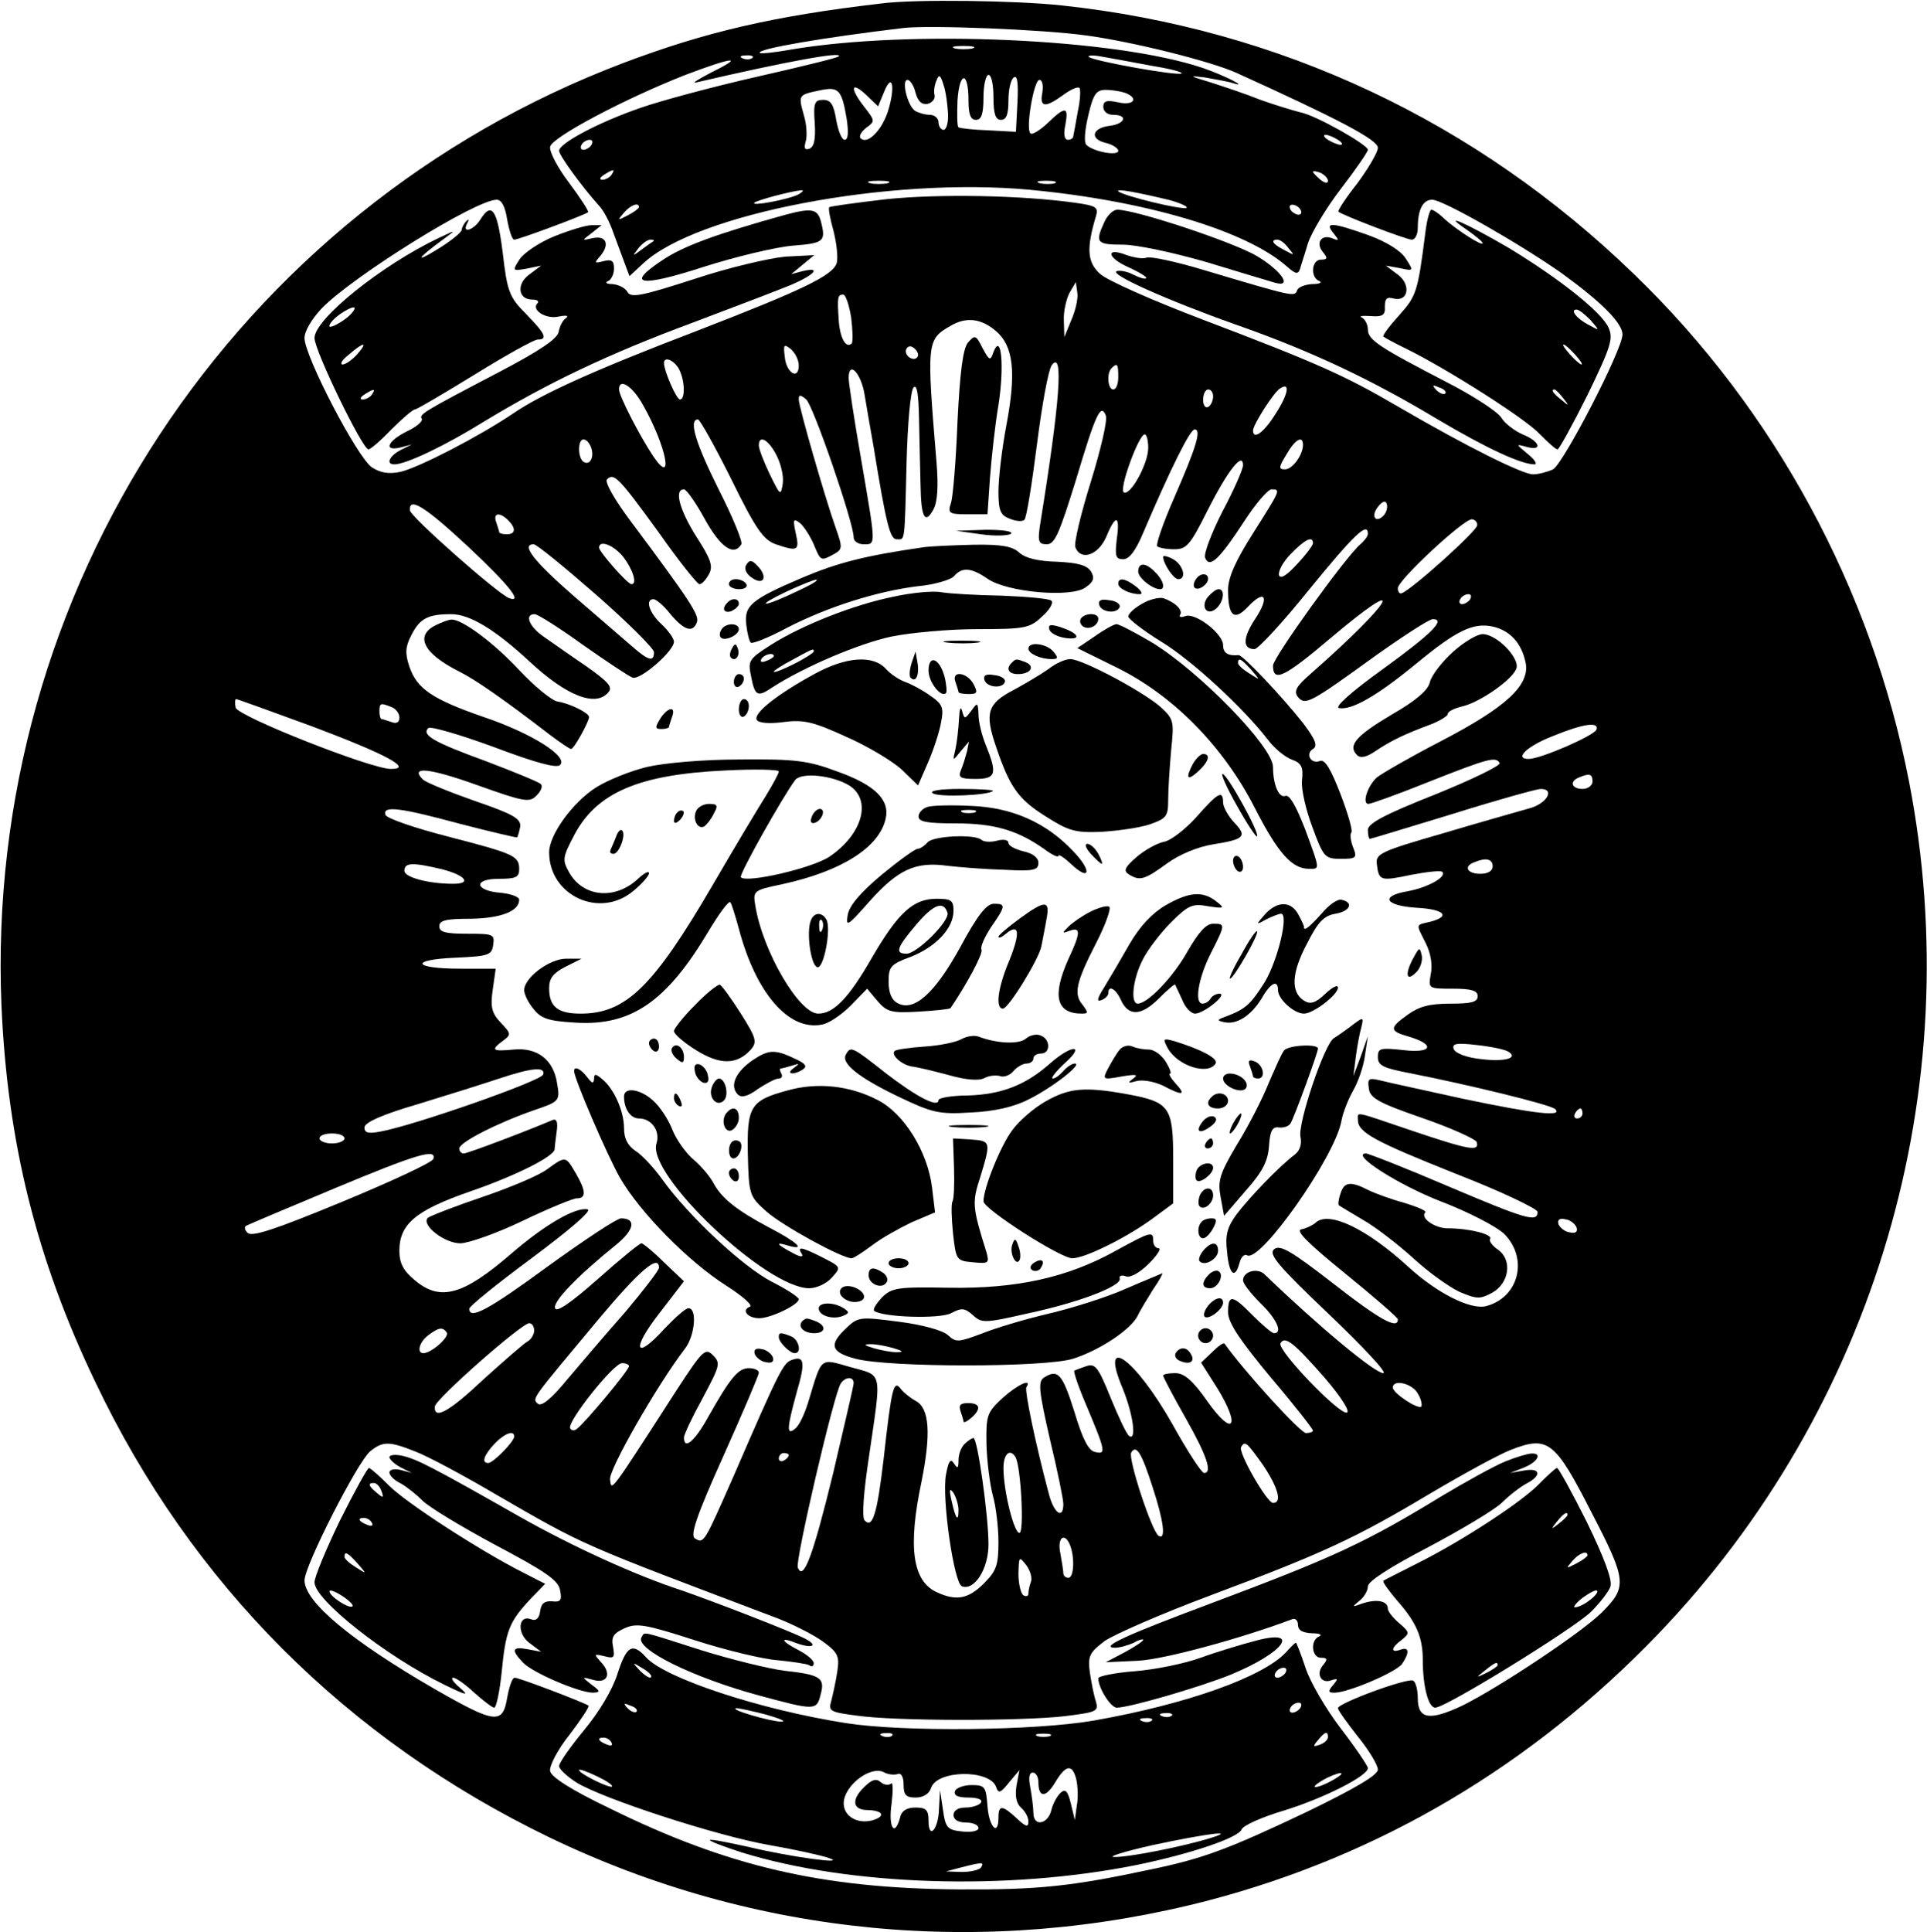 <?xml version="1.0" standalone="no"?>
<!DOCTYPE svg PUBLIC "-//W3C//DTD SVG 20010904//EN"
 "http://www.w3.org/TR/2001/REC-SVG-20010904/DTD/svg10.dtd">
<svg version="1.0" xmlns="http://www.w3.org/2000/svg"
 width="386pt" height="387pt" viewBox="0 0 386 387"
 preserveAspectRatio="xMidYMid meet">

<g transform="translate(0,387) scale(0.1,-0.1)"
fill="#000000" stroke="none">
<path d="M1765 3863 c-215 -25 -352 -57 -516 -119 -779 -295 -1281 -1057
-1246 -1889 12 -273 70 -507 188 -753 192 -404 504 -716 910 -912 411 -198
874 -242 1320 -126 343 90 647 270 899 532 436 454 624 1092 504 1709 -75 385
-269 744 -551 1016 -316 306 -709 491 -1145 538 -91 10 -295 13 -363 4z m411
-64 c95 -13 250 -52 301 -75 205 -93 283 -134 283 -150 0 -9 -19 -41 -41 -71
-23 -29 -40 -55 -38 -57 8 -7 136 -56 147 -56 7 0 12 11 12 24 0 36 10 56 29
56 21 0 175 -88 259 -147 80 -58 122 -100 122 -123 0 -30 -118 -258 -139 -270
-11 -5 -29 -10 -40 -10 -21 0 -132 55 -271 136 -106 62 -162 87 -391 174 -100
38 -193 79 -206 92 -25 23 -27 50 -8 114 6 19 1 22 -42 28 -107 15 -273 18
-378 7 -60 -7 -111 -14 -114 -16 -2 -3 2 -24 9 -49 6 -24 9 -53 6 -63 -8 -25
-69 -54 -281 -136 -204 -78 -310 -126 -367 -165 -68 -46 -190 -109 -226 -117
-23 -5 -40 -2 -57 9 -29 19 -135 223 -135 259 0 14 15 39 35 60 64 65 308 217
350 217 10 0 17 -14 21 -40 4 -22 10 -40 14 -40 9 0 143 50 148 55 2 2 -15 28
-38 59 -23 30 -40 63 -38 72 3 19 151 97 271 144 95 36 121 39 52 5 -27 -14
-41 -23 -30 -20 181 42 296 63 285 52 -3 -3 -77 -21 -165 -41 -88 -20 -192
-48 -232 -62 -84 -29 -163 -71 -163 -86 0 -9 45 -71 80 -110 9 -9 22 -34 29
-55 8 -21 18 -49 23 -62 l9 -24 27 25 c106 100 493 174 774 148 234 -22 434
-82 515 -153 18 -16 23 -17 27 -6 2 8 10 31 16 52 7 21 36 70 66 109 30 39 54
74 54 78 0 10 -104 69 -135 75 -16 4 -52 15 -80 25 -27 11 -72 26 -100 35 -43
13 -45 14 -12 10 21 -4 46 -8 55 -11 38 -12 -15 15 -59 30 -175 59 -585 77
-823 37 -33 -6 -61 -9 -64 -7 -7 8 129 31 288 50 54 6 279 -3 366 -15z m-228
-26 c-10 -2 -26 -2 -35 0 -10 3 -2 5 17 5 19 0 27 -2 18 -5z m-441 -19 c-3 -3
-12 -4 -19 -1 -8 3 -5 6 6 6 11 1 17 -2 13 -5z m796 -15 c37 -6 66 -13 64 -16
-6 -6 -178 25 -186 33 -3 3 8 4 24 1 17 -3 61 -11 98 -18z m-404 -96 c1 -18
-3 -33 -9 -33 -5 0 -10 7 -10 15 0 8 -8 15 -17 15 -10 0 -23 4 -30 8 -15 10
-28 62 -15 62 5 0 13 -12 16 -26 5 -17 12 -24 24 -22 9 2 16 10 14 18 -2 7 0
20 4 29 5 13 8 11 14 -9 5 -14 8 -40 9 -57z m41 26 c0 -28 4 -39 15 -39 11 0
15 12 15 45 0 25 5 45 10 45 6 0 10 -20 10 -45 0 -33 4 -45 15 -45 11 0 15 11
15 39 0 22 5 43 11 46 7 5 9 -12 7 -51 l-3 -58 -55 3 c-30 1 -57 4 -60 6 -3 2
-3 26 -2 54 4 59 22 59 22 0z m-162 -24 c-13 -38 -41 -65 -54 -52 -4 4 1 13
11 21 18 13 18 14 -3 41 -30 38 -28 54 3 25 l24 -23 12 29 c17 42 23 8 7 -41z
m310 40 c-6 -30 5 -32 42 -5 15 11 29 17 32 14 3 -2 2 -24 -3 -47 -4 -23 -8
-45 -9 -49 0 -5 -5 -8 -11 -8 -7 0 -9 11 -5 30 7 37 0 38 -36 3 -15 -14 -31
-24 -34 -20 -10 9 7 107 18 107 6 0 8 -11 6 -25z m-392 -53 c4 -27 3 -42 -4
-42 -6 0 -13 18 -17 40 -5 31 -11 40 -26 40 -17 0 -20 -6 -17 -46 2 -33 -1
-48 -11 -52 -9 -3 -11 1 -7 15 3 10 2 34 -4 53 -11 40 -11 40 32 49 38 8 44 2
54 -57z m558 52 c28 -11 17 -26 -14 -19 -23 5 -30 3 -30 -9 0 -9 8 -16 20 -16
30 0 24 -18 -7 -22 -35 -4 -41 -26 -9 -34 14 -3 26 -11 26 -16 0 -11 -50 -2
-64 12 -5 5 -3 30 4 59 10 43 16 51 35 51 13 0 30 -3 39 -6z m426 -94 c8 -5
11 -10 5 -10 -5 0 -17 5 -25 10 -8 5 -10 10 -5 10 6 0 17 -5 25 -10z m-1495
-10 c-3 -5 -11 -10 -16 -10 -6 0 -7 5 -4 10 3 6 11 10 16 10 6 0 7 -4 4 -10z
m40 -60 c-3 -5 -12 -10 -18 -10 -7 0 -6 4 3 10 19 12 23 12 15 0z m1435 -12
c0 -6 -6 -5 -15 2 -8 7 -15 14 -15 16 0 2 7 1 15 -2 8 -4 15 -11 15 -16z
m-882 -5 c-10 -2 -26 -2 -35 0 -10 3 -2 5 17 5 19 0 27 -2 18 -5z m335 0 c-7
-2 -21 -2 -30 0 -10 3 -4 5 12 5 17 0 24 -2 18 -5z m-513 -22 c-18 -10 -97
-25 -89 -17 5 5 73 23 94 25 6 0 3 -3 -5 -8z m744 -12 c21 -6 36 -13 33 -15
-5 -6 -129 24 -137 33 -5 6 42 -3 104 -18z m-1064 -14 c0 -2 -10 -10 -22 -16
-21 -11 -22 -11 -9 4 13 16 31 23 31 12z m1325 -5 c3 -5 2 -10 -4 -10 -5 0
-13 5 -16 10 -3 6 -2 10 4 10 5 0 13 -4 16 -10z m-1296 -63 c-2 -1 -13 -9 -24
-17 -19 -14 -19 -14 -6 3 7 9 18 17 24 17 6 0 8 -1 6 -3z m1272 -14 c13 -15
12 -15 -8 -4 -24 12 -29 21 -14 21 5 0 15 -7 22 -17z m-435 -144 l-14 -34 -1
33 c-1 18 5 43 11 55 l13 22 3 -21 c2 -12 -4 -37 -12 -55z m-441 5 c3 -25 4
-48 1 -52 -12 -11 -24 13 -26 48 -3 45 -2 50 9 50 5 0 12 -21 16 -46z m290
-27 c35 -30 41 -82 21 -188 -9 -47 -16 -107 -16 -133 0 -39 4 -48 23 -55 12
-5 25 -6 29 -2 4 3 15 71 25 150 10 79 23 151 30 160 24 31 16 -75 -23 -316
-6 -38 -4 -43 13 -43 16 0 25 22 58 128 40 134 50 155 60 130 4 -9 -10 -68
-30 -133 -20 -64 -34 -123 -31 -131 11 -28 46 -16 62 21 19 46 28 44 21 -5 -4
-34 -2 -40 13 -40 12 0 25 17 40 53 56 131 94 207 103 207 14 0 4 -34 -41
-137 -22 -50 -37 -94 -34 -97 3 -3 18 -6 34 -6 25 0 32 8 67 78 40 79 71 119
71 90 0 -7 -18 -49 -41 -92 -22 -43 -38 -85 -35 -93 9 -22 28 -4 79 74 22 34
47 63 54 63 19 0 18 -1 -37 -88 -35 -55 -50 -89 -50 -113 0 -53 12 -64 40 -34
34 36 44 20 14 -25 -25 -38 -25 -60 -1 -60 7 0 57 54 110 120 89 109 117 136
117 111 0 -5 -7 -14 -15 -21 -28 -23 -175 -227 -175 -243 0 -34 22 -24 114 54
161 136 129 77 -37 -69 -31 -27 -36 -36 -27 -48 15 -17 23 -13 157 84 55 39
106 72 113 72 27 0 -2 -29 -100 -100 -64 -46 -97 -76 -88 -78 25 -5 76 24 155
89 80 66 114 83 154 74 34 -8 57 -33 65 -72 9 -45 -38 -89 -171 -158 -60 -31
-117 -64 -127 -72 -19 -17 -30 -53 -17 -53 5 0 61 20 123 45 119 47 132 50
140 37 3 -5 -55 -33 -129 -63 -101 -40 -135 -58 -135 -71 0 -10 2 -18 4 -18 2
0 77 23 166 50 89 28 169 50 176 50 30 0 12 -30 -23 -39 -21 -6 -99 -28 -173
-50 -125 -36 -135 -41 -132 -62 4 -33 7 -34 69 -21 31 6 59 9 62 6 10 -10 -30
-32 -70 -39 -56 -10 -44 -29 19 -33 55 -3 69 -17 27 -28 -30 -7 -29 -3 -9 -43
10 -20 14 -44 10 -62 -5 -29 -5 -29 44 -29 38 0 50 -4 50 -15 0 -12 -13 -15
-55 -15 -42 0 -63 -6 -85 -22 -38 -27 -37 -33 2 -44 54 -16 47 -34 -11 -27
-46 5 -51 4 -51 -14 0 -17 11 -22 63 -32 117 -23 282 -63 292 -72 17 -16 -39
-10 -182 20 -77 17 -152 33 -167 37 -25 6 -27 4 -24 -16 2 -19 20 -29 107 -59
58 -20 106 -42 109 -48 6 -20 -15 -16 -128 22 -121 41 -110 39 -110 22 0 -25
34 -43 197 -108 90 -35 163 -70 163 -76 0 -22 -23 -15 -181 52 -84 36 -158 65
-163 65 -32 -1 65 -63 150 -96 55 -21 111 -50 127 -65 49 -49 30 -128 -37
-145 -31 -7 -97 26 -154 78 -85 78 -161 114 -187 89 -6 -5 -18 -11 -28 -13
-13 -2 12 -27 87 -88 58 -47 105 -88 106 -92 1 -22 -38 0 -130 72 -84 65 -106
78 -118 68 -11 -10 7 -32 110 -130 67 -64 117 -117 109 -118 -17 0 -129 93
-237 197 -14 15 -44 7 -44 -11 0 -7 16 -27 35 -46 33 -32 45 -60 27 -60 -4 0
-23 16 -42 35 -41 42 -50 44 -50 7 0 -21 23 -55 85 -130 47 -55 85 -104 85
-107 0 -3 -7 -5 -14 -5 -11 0 -124 124 -163 179 -2 3 -13 -5 -25 -17 l-22 -21
33 -52 c47 -77 31 -98 -20 -26 -30 43 -47 57 -65 57 -13 0 -24 -2 -24 -5 0 -3
20 -41 45 -85 43 -76 54 -110 37 -110 -5 0 -33 43 -63 97 -75 133 -148 185
-100 72 21 -52 28 -105 13 -95 -5 3 -21 37 -37 76 -25 62 -31 70 -49 64 -12
-4 -22 -8 -24 -9 -2 -2 8 -32 23 -67 40 -95 41 -101 19 -96 -13 2 -25 24 -42
81 -24 76 -33 86 -61 68 -12 -8 -10 -27 12 -123 15 -62 27 -121 27 -130 0 -32
-19 -19 -29 20 -28 105 -49 208 -45 214 12 19 -18 5 -48 -22 -31 -29 -33 -34
-32 -93 1 -35 7 -81 13 -103 6 -21 11 -63 11 -92 0 -46 -4 -58 -29 -83 -31
-31 -55 -36 -94 -18 -49 22 -59 90 -31 222 19 95 16 146 -11 161 -11 6 -25 17
-31 25 -14 18 -18 2 -34 -141 -13 -110 -22 -140 -38 -123 -6 6 -2 58 9 130 25
172 28 159 -37 177 -63 18 -57 22 -85 -70 -7 -23 -18 -47 -26 -53 -18 -15 -17
0 3 73 18 61 15 74 -11 64 -16 -6 -25 -23 -115 -231 -60 -136 -60 -137 -78
-126 -10 6 3 45 57 165 39 87 71 162 71 167 0 5 -9 9 -20 9 -21 0 -37 -19 -81
-97 -27 -49 -49 -68 -49 -42 0 6 17 42 38 80 34 64 36 69 20 85 -15 15 -20 11
-74 -72 -134 -208 -129 -201 -132 -177 -3 19 94 189 150 262 20 26 25 81 7 81
-6 0 -27 -19 -48 -41 -59 -65 -67 -42 -11 30 l50 65 -40 38 c-21 21 -42 38
-45 38 -4 0 -43 -32 -88 -72 -52 -46 -82 -67 -85 -58 -5 13 44 64 122 127 37
30 41 53 10 53 -8 0 -73 -43 -145 -95 -120 -88 -159 -109 -159 -86 0 5 57 51
126 102 75 56 121 95 111 97 -24 5 -86 -31 -152 -88 -97 -84 -143 -97 -194
-54 -23 19 -31 34 -31 59 0 54 33 81 142 119 93 32 167 70 169 84 0 4 2 20 4
35 3 20 0 27 -8 24 -49 -21 -170 -67 -178 -67 -5 0 -9 4 -9 10 0 12 74 50 148
76 53 18 54 19 48 54 -7 48 -40 73 -88 68 -42 -4 -46 -1 -20 18 16 12 16 14
-5 36 -18 19 -21 31 -16 66 l6 42 -71 0 c-95 0 -103 18 -10 22 67 3 73 5 76
26 3 21 0 22 -52 22 -43 0 -56 3 -56 15 0 12 14 15 63 15 60 1 97 15 97 38 0
6 -17 12 -37 14 -52 4 -56 28 -4 28 34 0 41 3 41 19 0 27 -9 31 -144 66 -66
17 -121 36 -124 43 -6 19 28 15 150 -18 62 -16 113 -28 114 -27 1 1 4 11 6 21
2 16 -12 25 -91 52 -51 18 -98 37 -104 43 -27 27 13 23 108 -11 95 -34 106
-36 120 -21 9 9 13 19 8 23 -4 4 -53 24 -108 45 -107 39 -131 53 -117 67 4 4
63 -13 131 -38 85 -32 126 -43 133 -36 17 17 -58 64 -153 96 -104 36 -134 57
-149 101 -9 27 -8 40 4 63 17 34 34 42 80 42 37 0 88 -31 157 -95 74 -69 133
-92 158 -61 9 10 -1 21 -45 52 -31 21 -69 48 -85 59 -29 20 -39 45 -18 45 6 0
49 -27 96 -61 47 -33 92 -63 100 -66 15 -6 83 53 83 72 0 6 -11 22 -25 35 -25
23 -33 50 -16 50 5 0 21 -13 34 -30 28 -33 45 -38 53 -16 5 14 -13 42 -134
204 -32 43 -51 77 -46 82 14 14 24 3 104 -107 40 -57 77 -103 81 -103 5 0 13
9 19 20 9 16 4 30 -25 75 -34 54 -45 95 -25 95 5 0 24 -27 42 -60 31 -56 58
-75 73 -50 3 5 -17 54 -45 109 -47 94 -61 141 -42 141 4 0 34 -54 67 -120 49
-100 64 -121 89 -130 44 -15 48 -13 40 22 -6 28 -5 31 9 20 8 -7 20 -26 27
-42 14 -34 14 -34 40 -20 18 10 18 13 4 53 -22 62 -74 243 -74 257 0 10 3 10
15 0 14 -12 95 -247 95 -276 0 -8 9 -14 20 -14 25 0 25 -5 -5 170 -14 80 -25
153 -25 163 0 36 25 10 32 -34 4 -24 12 -71 18 -104 25 -154 33 -185 46 -185
17 0 16 -12 20 154 2 78 8 144 14 150 7 7 10 -13 11 -64 1 -41 2 -100 3 -132
1 -65 9 -79 26 -48 8 15 10 47 6 94 -20 242 -20 246 29 274 31 18 61 14 90
-11z m-395 -69 c0 -30 -25 -15 -28 17 -3 25 -2 27 12 16 9 -8 16 -22 16 -33z
m237 16 c-9 -9 -28 6 -21 18 4 6 10 6 17 -1 6 -6 8 -13 4 -17z m-477 -23 c12
-23 13 -61 2 -61 -7 0 -32 57 -32 73 0 14 20 6 30 -12z m880 -16 c0 -14 -4
-25 -10 -25 -11 0 -14 33 -3 43 11 11 13 8 13 -18z m-952 -56 c47 -83 63 -166
20 -102 -26 39 -68 120 -68 133 0 24 27 7 48 -31z m1267 -18 c-23 -37 -45 -53
-45 -33 0 11 41 76 54 84 21 14 17 -11 -9 -51z m-125 35 c0 -8 -4 -18 -10 -21
-5 -3 -10 3 -10 14 0 12 5 21 10 21 6 0 10 -6 10 -14z m-130 -103 c0 -32 -36
-97 -49 -89 -10 6 30 116 42 116 4 0 7 -12 7 -27z m-1116 1 c7 -19 -2 -37 -15
-29 -12 8 -12 45 0 45 5 0 12 -7 15 -16z m371 -15 c9 -17 15 -42 13 -57 -4
-26 -5 -25 -26 18 -12 25 -22 51 -22 58 0 22 19 12 35 -19z m1055 20 c0 -20
-21 -49 -36 -49 -13 0 -13 4 3 30 17 30 33 39 33 19z m161 -142 c-16 -16 -26
0 -10 19 9 11 15 12 17 4 2 -6 -1 -17 -7 -23z m-1832 -63 c82 -77 109 -112 81
-102 -21 7 -199 164 -199 176 -2 28 31 7 118 -74z m79 54 c16 -16 15 -28 -3
-28 -8 0 -15 2 -15 4 0 2 -3 11 -6 20 -7 19 7 21 24 4z m1941 -10 c0 -11 -130
-128 -151 -136 -4 -2 -8 2 -8 10 0 16 130 137 148 138 6 0 12 -6 11 -12z
m-329 -36 c0 -4 -14 -23 -32 -42 -21 -23 -33 -30 -36 -22 -2 8 8 27 24 43 27
28 44 37 44 21z m-1436 -103 c64 -56 116 -108 116 -115 0 -20 -11 -17 -41 9
-14 12 -67 58 -117 101 -83 72 -109 106 -83 106 6 0 62 -46 125 -101z m55 75
c19 -25 28 -54 16 -54 -8 0 -64 64 -65 73 0 17 30 5 49 -19z m1696 -84 c-3 -5
-11 -10 -16 -10 -6 0 -7 5 -4 10 3 6 11 10 16 10 6 0 7 -4 4 -10z m-2319 -255
c146 -55 203 -85 157 -85 -40 0 -308 106 -311 123 -2 10 -1 17 1 17 2 0 71
-25 153 -55z m158 39 c9 -3 16 -13 16 -21 0 -10 -6 -13 -16 -9 -9 3 -18 6 -20
6 -2 0 -4 7 -4 15 0 17 2 18 24 9z m2414 -45 c-4 -12 -112 -59 -136 -59 -30 0
-3 26 49 46 61 25 92 29 87 13z m-8 -104 c0 -8 -9 -15 -20 -15 -22 0 -27 15
-7 23 21 9 27 7 27 -8z m-200 -170 c0 -9 -9 -15 -25 -15 -26 0 -34 15 -12 23
23 10 37 7 37 -8z m-2104 -6 c46 -12 60 -29 22 -29 -50 0 -98 13 -98 26 0 17
17 17 76 3z m2135 -365 c22 -13 -7 -21 -55 -15 -29 3 -51 12 -54 20 -4 11 5
13 47 8 28 -3 56 -9 62 -13z m-1933 -46 c-4 -13 -259 -102 -325 -114 -25 -5
-33 -3 -33 8 0 10 36 26 108 47 59 18 132 41 162 51 66 22 93 24 88 8z m2082
-78 c0 -5 -5 -10 -11 -10 -5 0 -7 5 -4 10 3 6 8 10 11 10 2 0 4 -4 4 -10z
m-2480 -50 c0 -5 -11 -10 -25 -10 -14 0 -25 5 -25 10 0 6 11 10 25 10 14 0 25
-4 25 -10z m178 -41 c-2 -7 -84 -45 -183 -86 -133 -55 -181 -71 -189 -62 -7 7
-7 13 -1 15 6 3 84 36 175 74 163 68 205 81 198 59z m2290 -137 c3 -9 -2 -13
-14 -10 -9 1 -19 9 -22 16 -3 9 2 13 14 10 9 -1 19 -9 22 -16z m-1838 -81 c0
-5 -30 -44 -67 -88 -38 -43 -90 -104 -117 -136 -32 -39 -52 -55 -59 -48 -11
11 -14 6 122 169 83 99 121 131 121 103z m-250 -126 c0 -7 -6 -18 -14 -22 -7
-4 -46 -38 -87 -75 -70 -66 -100 -82 -98 -55 0 14 174 167 189 167 6 0 10 -7
10 -15z m-175 -4 c5 -9 -31 -41 -47 -41 -14 0 -8 23 10 36 21 16 29 17 37 5z
m1759 -91 c31 -36 51 -67 44 -69 -15 -5 -141 126 -133 139 9 15 26 2 89 -70z
m-1394 24 c0 -8 -90 -116 -105 -126 -5 -4 -11 -3 -13 2 -5 14 87 130 104 130
8 0 14 -3 14 -6z m450 -34 c0 -5 -19 -86 -41 -180 -41 -168 -60 -218 -71 -189
-5 14 72 346 86 368 9 14 26 15 26 1z m1130 -21 c7 -11 9 -23 7 -26 -7 -6 -57
27 -57 38 0 18 40 8 50 -12z m-1810 -86 c0 -10 -42 -53 -52 -53 -14 0 -9 15
12 38 20 21 40 29 40 15z m-198 -30 c24 -9 95 -47 158 -84 185 -107 166 -98
570 -251 30 -12 70 -32 89 -46 30 -22 33 -29 28 -61 -3 -20 -9 -46 -12 -58 -6
-20 -2 -22 52 -29 76 -11 330 -11 416 -1 65 8 68 10 62 30 -4 12 -9 38 -12 58
-4 32 -1 39 29 62 18 13 114 55 213 92 227 85 291 115 440 204 66 39 139 79
163 88 73 28 87 17 160 -126 71 -137 72 -149 20 -201 -42 -41 -206 -150 -279
-186 -66 -31 -89 -27 -89 15 0 16 -4 32 -9 35 -10 7 -151 -45 -151 -55 0 -4
18 -29 40 -57 22 -27 40 -57 40 -66 0 -11 -46 -38 -143 -85 -156 -74 -206 -93
-312 -115 -159 -34 -226 -41 -385 -40 -273 2 -463 46 -700 163 -75 36 -116 62
-118 74 -2 10 15 43 39 73 23 30 40 56 38 58 -8 6 -139 56 -148 56 -5 0 -11
-18 -15 -40 -9 -54 -24 -52 -143 16 -170 98 -263 176 -263 219 0 29 105 235
131 258 26 21 38 21 91 0z m1698 -27 c30 -45 39 -76 20 -76 -12 0 -70 101 -64
112 8 13 11 10 44 -36z m-221 -45 c22 -67 27 -106 12 -97 -14 9 -62 156 -55
167 10 17 21 -1 43 -70z m-729 65 c0 -3 -4 -8 -10 -11 -5 -3 -10 -1 -10 4 0 6
5 11 10 11 6 0 10 -2 10 -4z m454 -4 c11 -18 18 -152 8 -152 -11 0 -32 84 -32
130 0 28 13 40 24 22z m110 -178 c9 -25 7 -64 -4 -64 -5 0 -10 4 -10 9 0 5 -3
23 -6 40 -7 32 9 44 20 15z m-79 -72 c-3 -8 -5 -18 -5 -23 0 -6 -4 -7 -10 -4
-5 3 -10 23 -10 43 1 35 1 36 16 17 8 -11 12 -26 9 -33z"/>
<path d="M962 3430 c-13 -21 -38 -29 -26 -7 4 7 3 9 -2 4 -5 -5 -9 -13 -9 -17
0 -5 -22 -23 -50 -40 -47 -29 -39 -17 16 23 23 17 23 17 -11 1 -116 -55 -250
-163 -250 -201 0 -25 96 -223 108 -223 4 0 25 18 46 40 22 22 43 40 47 40 4 0
58 32 120 70 63 39 119 70 126 70 21 0 15 12 -23 51 -34 34 -38 45 -47 123
-11 87 -22 103 -45 66z m-272 -200 c-14 -10 -27 -16 -30 -14 -2 3 6 14 20 24
14 10 27 16 30 14 2 -3 -6 -14 -20 -24z m25 -70 c-10 -11 -23 -20 -29 -20 -6
1 0 10 13 20 30 26 39 26 16 0z m30 -80 c-3 -5 -12 -10 -18 -10 -7 0 -6 4 3
10 19 12 23 12 15 0z"/>
<path d="M1570 3439 c-133 -37 -202 -62 -243 -90 -76 -50 -45 -55 84 -13 63
20 142 39 177 42 63 5 67 8 56 50 -7 24 -19 26 -74 11z"/>
<path d="M2212 3425 c-19 -41 -15 -45 37 -45 28 0 102 -16 168 -35 65 -20 126
-38 136 -41 37 -11 15 23 -35 53 -47 28 -243 93 -280 93 -8 0 -20 -11 -26 -25z"/>
<path d="M2855 3403 c-15 -118 -18 -126 -52 -164 -20 -22 -34 -41 -32 -43 2
-2 24 -14 49 -26 82 -41 235 -138 264 -169 17 -17 32 -31 36 -31 3 0 30 49 60
109 47 97 52 113 42 135 -14 31 -97 97 -199 159 -82 48 -141 75 -85 37 17 -12
32 -24 32 -27 0 -7 -50 25 -76 48 -11 11 -23 19 -27 19 -3 0 -9 -21 -12 -47z
m331 -174 c19 -22 19 -22 -3 -10 -24 12 -39 31 -25 31 5 0 17 -10 28 -21z
m-31 -69 c10 -11 16 -20 13 -20 -3 0 -13 9 -23 20 -10 11 -16 20 -13 20 3 0
13 -9 23 -20z m-24 -87 c13 -16 12 -17 -3 -4 -17 13 -22 21 -14 21 2 0 10 -8
17 -17z"/>
<path d="M1111 3397 c-30 -12 -61 -33 -70 -46 -15 -24 -15 -24 14 -19 l29 6
-24 -18 c-26 -19 -22 -50 6 -50 10 0 14 -3 11 -7 -14 -13 16 -33 42 -27 15 3
21 2 15 -3 -7 -4 -13 -17 -15 -28 -3 -14 -39 -38 -119 -80 -155 -81 -161 -85
-155 -94 2 -5 -11 -16 -30 -25 -39 -19 -48 -41 -12 -32 l22 6 -22 -11 c-23
-12 -31 -29 -13 -29 23 0 101 37 180 86 127 77 248 135 418 198 85 32 174 66
198 76 46 20 60 36 22 27 l-23 -6 23 19 23 19 -58 -3 c-32 -3 -114 -22 -183
-45 -105 -34 -126 -38 -133 -26 -4 8 -18 15 -30 16 -12 0 -16 3 -9 6 6 2 12
14 12 25 0 16 -5 19 -21 15 -19 -5 -19 -4 -6 11 19 23 11 41 -16 35 -22 -5
-22 -5 -2 10 l20 16 -20 0 c-11 0 -44 -10 -74 -22z"/>
<path d="M2671 3403 c12 -15 12 -16 -3 -10 -22 8 -33 -10 -18 -28 10 -12 9
-15 -4 -15 -19 0 -22 -36 -3 -43 6 -3 0 -6 -15 -6 -14 -1 -28 -6 -30 -13 -5
-13 -8 -12 -186 41 -56 17 -108 28 -115 25 -8 -3 -25 0 -40 5 -43 17 -40 -5 3
-24 22 -10 38 -20 36 -22 -2 -3 -14 1 -26 7 -11 6 -26 9 -33 7 -16 -6 100 -58
241 -108 148 -52 269 -109 402 -189 98 -58 167 -90 194 -90 6 0 0 10 -14 21
-24 20 -24 20 -2 14 33 -9 27 11 -8 25 -16 7 -36 22 -43 34 -8 12 -57 44 -108
70 -135 70 -159 85 -159 106 0 10 -6 21 -12 24 -7 3 1 4 17 3 25 -2 30 2 29
19 0 16 4 20 18 16 29 -7 35 28 8 48 l-24 18 28 -5 c28 -6 28 -6 12 19 -10 16
-39 34 -75 47 -73 26 -89 27 -70 4z m224 -321 c-3 -3 -11 0 -18 7 -9 10 -8 11
6 5 10 -3 15 -9 12 -12z"/>
<path d="M1939 3184 c-10 -12 -16 -58 -21 -158 -3 -78 -9 -151 -13 -163 -7
-21 -4 -23 33 -23 l40 0 5 73 c3 39 10 105 17 146 12 76 6 147 -10 106 -6 -18
-8 -18 -22 8 -13 26 -15 27 -29 11z"/>
<path d="M1965 2800 c28 -4 54 -3 60 1 5 5 -16 8 -50 8 l-60 -2 50 -7z"/>
<path d="M1850 2774 c-118 -17 -172 -31 -243 -61 -103 -44 -117 -56 -112 -95
2 -17 6 -33 9 -35 3 -3 36 10 73 30 82 42 180 73 262 83 33 3 66 13 72 20 16
19 35 17 67 -5 38 -27 169 -39 197 -17 16 11 18 19 10 32 -8 12 -26 17 -68 19
-37 1 -63 7 -75 18 -14 13 -36 17 -93 16 -41 -1 -85 -3 -99 -5z m-255 -89
c-27 -13 -54 -24 -60 -24 -5 1 13 11 40 24 28 13 55 24 60 24 6 -1 -12 -11
-40 -24z"/>
<path d="M2330 2755 c0 -14 21 -45 30 -45 18 0 10 29 -10 40 -11 6 -20 8 -20
5z"/>
<path d="M1495 2739 c-5 -7 -1 -18 11 -26 24 -17 33 2 11 24 -11 12 -16 12
-22 2z"/>
<path d="M2280 2725 c0 -12 28 -35 44 -35 11 0 6 19 -10 34 -19 20 -34 20 -34
1z"/>
<path d="M2395 2709 c-4 -6 -5 -13 -2 -16 7 -7 27 6 27 18 0 12 -17 12 -25 -2z"/>
<path d="M1460 2700 c0 -5 9 -10 21 -10 11 0 17 5 14 10 -3 6 -13 10 -21 10
-8 0 -14 -4 -14 -10z"/>
<path d="M2240 2701 c0 -10 24 -21 43 -21 7 0 3 7 -7 15 -22 17 -36 19 -36 6z"/>
<path d="M1790 2675 c-80 -16 -183 -57 -245 -96 -44 -28 -47 -32 -41 -61 8
-43 13 -45 44 -24 62 40 172 87 237 101 39 8 116 15 173 15 95 0 105 2 129 25
15 13 24 28 19 32 -4 4 -48 8 -99 10 -51 1 -105 4 -122 7 -16 3 -59 -1 -95 -9z
m-160 -110 c0 -2 -18 -14 -40 -25 -22 -11 -40 -18 -40 -15 0 2 17 13 38 24 42
23 42 23 42 16z m-80 -9 c0 -2 -7 -7 -16 -10 -8 -3 -12 -2 -9 4 6 10 25 14 25
6z"/>
<path d="M2420 2675 c-16 -19 -3 -40 16 -24 15 13 19 39 5 39 -5 0 -14 -7 -21
-15z"/>
<path d="M2288 2661 c-16 -9 -28 -20 -28 -26 1 -5 30 -28 66 -50 61 -37 165
-133 215 -198 12 -16 33 -33 46 -38 20 -7 24 -15 21 -42 -2 -17 8 -60 21 -94
22 -60 25 -63 57 -63 31 0 33 2 24 24 -5 13 -6 26 -3 29 3 3 -7 38 -22 77 -19
49 -31 70 -41 66 -18 -7 -30 14 -14 24 10 6 5 19 -20 52 -41 52 -121 137 -129
136 -21 -2 -31 4 -31 20 0 23 -56 66 -76 58 -8 -3 -13 -2 -10 3 6 9 -10 25
-34 33 -8 2 -27 -2 -42 -11z m218 -132 c19 -22 19 -22 -3 -8 -13 8 -23 17 -23
21 0 12 6 9 26 -13z"/>
<path d="M1457 2663 c-12 -12 -7 -22 8 -17 8 4 15 10 15 15 0 11 -14 12 -23 2z"/>
<path d="M2202 2658 c5 -15 37 -18 41 -3 1 6 -9 12 -22 13 -16 3 -22 -1 -19
-10z"/>
<path d="M2165 2631 c-3 -5 -1 -12 5 -16 12 -7 30 2 30 16 0 12 -27 12 -35 0z"/>
<path d="M873 2618 c-43 -21 -25 -57 47 -93 32 -16 87 -54 182 -127 20 -15 39
-28 42 -28 6 0 36 55 36 64 0 8 -38 27 -63 31 -12 2 -47 31 -77 63 -51 55
-116 103 -136 101 -5 0 -19 -5 -31 -11z"/>
<path d="M1445 2609 c-4 -6 -4 -13 -1 -16 8 -8 36 5 36 17 0 13 -27 13 -35 -1z"/>
<path d="M2102 2609 c3 -8 18 -15 34 -17 33 -4 24 11 -15 23 -17 5 -22 4 -19
-6z"/>
<path d="M2192 2595 l-34 -23 79 -39 c112 -55 213 -157 276 -280 47 -92 75
-123 109 -123 22 0 23 -4 -8 80 -18 46 -31 69 -39 66 -13 -5 -25 22 -25 58 0
40 -146 190 -242 249 -34 20 -66 37 -72 37 -6 -1 -26 -12 -44 -25z"/>
<path d="M2910 2564 c-22 -20 -43 -47 -46 -61 -4 -16 -29 -37 -76 -64 -71 -42
-89 -62 -70 -81 7 -7 19 -5 39 9 30 20 57 33 111 53 17 7 32 16 32 20 0 5 12
11 28 15 37 8 106 57 110 78 4 22 -41 67 -68 67 -11 0 -38 -16 -60 -36z"/>
<path d="M1898 2583 c18 -2 45 -2 60 0 15 2 0 4 -33 4 -33 0 -45 -2 -27 -4z"/>
<path d="M1466 2571 c-4 -7 -5 -15 -2 -18 9 -9 19 4 14 18 -4 11 -6 11 -12 0z"/>
<path d="M2060 2571 c0 -10 24 -21 47 -21 13 0 13 3 3 15 -13 16 -50 21 -50 6z"/>
<path d="M1826 2542 c-4 -13 -5 -26 -2 -29 10 -11 18 4 14 29 l-4 23 -8 -23z"/>
<path d="M1631 2520 c-75 -41 -123 -79 -115 -92 4 -6 25 -8 54 -4 40 5 58 1
126 -30 43 -19 93 -49 111 -66 l32 -31 20 46 c11 25 23 62 26 80 6 30 3 37
-22 54 -15 11 -38 23 -49 27 -12 4 -29 15 -39 26 -26 29 -80 25 -144 -10z"/>
<path d="M1860 2527 c0 -23 25 -55 35 -45 2 2 1 17 -3 33 -10 37 -32 45 -32
12z"/>
<path d="M2027 2543 c-13 -12 -7 -23 12 -23 26 0 35 16 15 24 -19 7 -19 7 -27
-1z"/>
<path d="M2100 2530 c-14 -10 -46 -29 -70 -42 -52 -27 -58 -46 -35 -113 27
-80 44 -105 98 -139 47 -30 60 -34 112 -32 33 2 77 8 98 15 34 12 37 16 37 50
0 21 3 65 6 99 6 57 5 62 -20 85 -34 31 -158 97 -182 97 -11 0 -30 -9 -44 -20z"/>
<path d="M1470 2504 c0 -8 5 -12 10 -9 6 3 10 10 10 16 0 5 -4 9 -10 9 -5 0
-10 -7 -10 -16z"/>
<path d="M1914 2504 c3 -9 6 -18 6 -20 0 -2 9 -4 20 -4 18 0 19 3 10 20 -13
24 -45 28 -36 4z"/>
<path d="M1972 2508 c5 -15 37 -18 41 -3 1 6 -9 12 -22 13 -16 3 -22 -1 -19
-10z"/>
<path d="M1480 2449 c0 -11 5 -17 10 -14 6 3 10 13 10 21 0 8 -4 14 -10 14 -5
0 -10 -9 -10 -21z"/>
<path d="M1921 2430 c-1 -19 -4 -46 -7 -60 -6 -25 -6 -25 10 -5 l17 20 -4 -20
c-3 -11 -8 -28 -12 -37 -6 -15 -2 -18 29 -18 41 0 44 10 21 67 -8 19 -15 47
-15 62 -1 24 -2 25 -14 8 -14 -18 -14 -18 -19 0 -3 10 -5 2 -6 -17z"/>
<path d="M1322 2430 c-10 -17 -10 -20 3 -20 8 0 15 2 15 4 0 2 3 11 6 20 9 23
-9 20 -24 -4z"/>
<path d="M2390 2341 c-16 -30 -12 -36 10 -16 21 19 26 35 10 35 -5 0 -14 -9
-20 -19z"/>
<path d="M1296 2334 c-33 -8 -78 -26 -102 -41 -47 -30 -94 -95 -94 -130 0 -87
102 -134 169 -77 17 14 31 30 31 35 0 6 -10 0 -22 -11 -46 -43 -110 -37 -138
13 -14 25 -13 30 10 74 45 86 130 122 303 130 59 3 107 2 107 -2 0 -4 -12 -26
-26 -49 -14 -22 -62 -102 -105 -176 -120 -206 -175 -260 -266 -260 -46 0 -63
14 -63 51 0 20 8 30 33 43 l32 16 -31 0 c-33 0 -84 -38 -84 -63 0 -8 8 -25 19
-38 15 -19 30 -24 84 -27 111 -7 182 42 265 181 22 37 42 64 45 60 3 -4 10
-28 17 -53 34 -129 100 -205 166 -192 14 2 40 20 58 38 l33 34 21 -25 c19 -22
28 -24 82 -21 34 2 62 5 64 7 32 47 66 110 62 117 -3 5 6 25 19 45 30 43 30
47 6 47 -15 0 -33 -23 -67 -86 -51 -93 -93 -131 -126 -113 -12 6 -18 21 -18
43 0 30 4 35 45 50 50 20 85 57 85 92 0 21 -5 24 -34 24 -47 0 -77 -28 -130
-119 -46 -80 -76 -111 -107 -111 -38 0 -111 124 -126 216 -5 30 -4 31 53 43
120 26 195 74 208 131 9 38 -21 68 -97 95 -59 22 -84 25 -195 24 -73 0 -152
-7 -186 -15z m405 -37 c46 -29 27 -98 -40 -143 -35 -23 -165 -53 -177 -41 -5
4 86 165 109 195 13 16 75 9 108 -11z m197 -255 c5 -16 -61 -82 -82 -82 -24 0
-20 12 20 59 35 41 54 47 62 23z"/>
<path d="M1626 2234 c-4 -10 -1 -14 6 -12 15 5 23 28 10 28 -5 0 -13 -7 -16
-16z"/>
<path d="M2478 2256 c20 -36 38 -63 40 -61 6 6 -60 125 -69 125 -4 0 9 -29 29
-64z"/>
<path d="M1869 2281 c13 -8 111 -4 120 5 2 2 -27 4 -65 4 -43 0 -64 -4 -55 -9z"/>
<path d="M2396 2233 c-22 -24 -51 -47 -65 -49 -14 -3 -39 -17 -55 -31 -23 -20
-26 -27 -15 -34 22 -14 32 -11 77 22 25 18 61 33 92 38 63 10 69 16 42 44 -12
13 -22 31 -22 40 0 26 -11 19 -54 -30z"/>
<path d="M1394 2245 c-7 -17 4 -37 17 -30 5 4 14 15 19 26 9 16 7 19 -10 19
-11 0 -23 -7 -26 -15z"/>
<path d="M1858 2254 c-10 -3 -18 -12 -18 -19 0 -11 17 -14 74 -14 76 0 123
-13 177 -51 16 -12 29 -18 29 -14 0 4 11 -3 25 -16 39 -37 43 -14 4 26 -54 57
-122 87 -204 90 -38 2 -78 1 -87 -2z m95 -11 c-7 -2 -19 -2 -25 0 -7 3 -2 5
12 5 14 0 19 -2 13 -5z"/>
<path d="M1357 2243 c-4 -3 -7 -11 -7 -17 0 -6 5 -5 12 2 6 6 9 14 7 17 -3 3
-9 2 -12 -2z"/>
<path d="M1234 2194 c-4 -10 -9 -22 -11 -26 -2 -5 0 -8 6 -8 11 0 26 39 17 47
-3 3 -9 -3 -12 -13z"/>
<path d="M1858 2183 c-6 -7 -15 -13 -20 -13 -5 0 -38 -24 -72 -52 -43 -36 -65
-62 -68 -81 -4 -24 0 -22 43 27 58 65 93 81 157 72 26 -3 77 -7 115 -8 57 -3
67 -1 67 14 0 10 -11 19 -30 23 -16 4 -30 11 -30 17 0 6 -10 8 -24 4 -12 -3
-26 -2 -30 2 -13 12 -97 8 -108 -5z"/>
<path d="M2185 2160 c10 -11 20 -20 22 -20 2 0 -1 9 -7 20 -6 11 -16 20 -22
20 -6 0 -3 -9 7 -20z"/>
<path d="M2470 2146 c0 -8 5 -18 10 -21 6 -3 10 1 10 9 0 8 -4 18 -10 21 -5 3
-10 -1 -10 -9z"/>
<path d="M2335 2057 c-26 -15 -51 -41 -72 -77 -17 -30 -40 -69 -51 -87 -14
-22 -16 -30 -6 -26 8 3 14 9 14 14 0 17 15 9 25 -13 15 -34 41 -33 76 2 17 17
32 30 33 28 1 -2 7 -15 14 -30 6 -16 18 -28 26 -28 17 0 66 39 49 40 -6 0 -15
-4 -18 -10 -3 -5 -10 -10 -16 -10 -17 0 -9 50 16 100 30 59 30 60 5 60 -14 0
-29 -17 -51 -55 -29 -52 -80 -105 -100 -105 -15 0 -10 49 10 88 10 20 36 54
57 75 34 34 43 38 74 32 33 -5 34 -4 16 10 -27 21 -54 19 -101 -8z"/>
<path d="M2647 2040 c-15 -17 -29 -30 -32 -30 -3 0 -4 1 -3 3 1 1 -4 12 -11
25 -15 28 -42 28 -67 1 -19 -22 -19 -22 3 -10 12 6 25 11 29 11 16 0 -6 -92
-32 -136 -29 -46 -39 -55 -79 -70 -17 -6 -18 -8 -3 -11 25 -6 54 13 75 47 18
32 33 39 33 17 0 -18 32 -47 52 -47 19 0 68 38 68 52 0 7 -11 1 -25 -12 -20
-19 -30 -22 -43 -14 -27 17 -25 56 6 114 22 44 34 56 57 60 30 5 37 23 12 28
-8 2 -26 -11 -40 -28z"/>
<path d="M2042 2030 c-23 -17 -42 -33 -42 -36 0 -4 7 -1 15 6 27 22 29 2 7
-53 -23 -54 -29 -97 -13 -97 11 0 72 99 77 125 2 11 7 35 10 53 8 40 -2 40
-54 2z"/>
<path d="M2184 2044 c-16 -8 -36 -22 -44 -30 -13 -13 -13 -14 3 -8 22 8 22 -4
-3 -57 -33 -74 -24 -109 27 -109 13 0 13 2 2 17 -19 22 -14 45 27 125 19 37
30 69 26 72 -5 3 -22 -2 -38 -10z"/>
<path d="M1624 2026 c-9 -23 0 -89 13 -93 13 -5 29 79 18 96 -9 15 -25 14 -31
-3z m23 -18 c-3 -8 -6 -5 -6 6 -1 11 2 17 5 13 3 -3 4 -12 1 -19z"/>
<path d="M2487 1959 c-16 -27 -26 -49 -23 -49 7 0 59 90 54 95 -2 2 -16 -18
-31 -46z"/>
<path d="M2832 1953 c-18 -32 -16 -51 4 -31 9 8 14 24 12 34 -4 18 -5 17 -16
-3z"/>
<path d="M1392 1857 c-23 -23 -42 -47 -42 -52 0 -6 20 -23 44 -38 48 -30 82
-30 110 1 13 15 11 23 -20 72 -19 30 -38 56 -42 58 -4 1 -27 -17 -50 -41z"/>
<path d="M2705 1814 c-11 -8 -26 -19 -33 -23 -19 -11 -73 -172 -67 -198 3 -14
-1 -27 -11 -35 -32 -24 -92 -87 -117 -120 -19 -26 -23 -42 -19 -75 4 -46 16
-56 25 -22 3 12 10 18 15 15 26 -16 176 197 189 269 3 17 14 44 23 60 10 17
21 48 24 70 l6 40 -14 -40 -15 -40 5 40 c3 22 8 48 11 58 5 21 4 21 -22 1z"/>
<path d="M1926 1789 c-10 -6 -43 -13 -74 -15 -30 -2 -58 -6 -60 -9 -8 -8 15
-28 35 -31 10 -1 43 -9 73 -17 35 -10 61 -12 72 -6 9 5 23 6 31 4 7 -3 20 1
27 10 7 8 19 15 26 15 8 0 14 5 14 10 0 6 7 10 15 10 20 0 19 29 0 36 -8 4
-22 1 -30 -6 -14 -12 -58 -10 -95 4 -8 3 -23 1 -34 -5z"/>
<path d="M1300 1781 c0 -6 5 -13 10 -16 6 -3 10 1 10 9 0 9 -4 16 -10 16 -5 0
-10 -4 -10 -9z"/>
<path d="M2339 1771 c20 -36 81 -55 96 -31 6 10 -28 28 -83 45 -22 6 -23 5
-13 -14z"/>
<path d="M1346 1771 c-3 -5 1 -14 9 -21 12 -10 15 -10 15 3 0 19 -16 31 -24
18z"/>
<path d="M2243 1768 c-6 -7 -16 -24 -23 -37 -12 -23 -12 -24 26 -17 30 5 35 4
24 -4 -12 -9 -11 -10 7 -5 12 3 35 -1 52 -9 40 -21 48 -20 26 4 -10 11 -15 20
-11 20 3 0 -1 11 -9 24 -9 14 -24 24 -33 24 -9 0 -24 2 -33 6 -9 4 -20 1 -26
-6z"/>
<path d="M2572 1766 c-5 -6 -18 -36 -31 -66 -12 -30 -40 -85 -63 -122 -35 -59
-39 -73 -33 -105 l7 -38 43 50 c34 38 45 60 47 90 2 31 7 39 20 37 9 -1 19 2
23 8 7 11 55 142 55 150 0 10 -60 7 -68 -4z"/>
<path d="M1508 1747 c-35 -24 -47 -52 -30 -69 7 -7 20 -4 40 11 17 11 35 21
42 21 6 0 8 5 5 10 -3 6 -4 10 -1 10 2 0 13 3 23 6 15 5 15 4 3 -5 -17 -12 -1
-15 18 -3 9 6 6 11 -10 19 -45 22 -57 22 -90 0z"/>
<path d="M1695 1759 c-12 -18 25 -47 104 -85 69 -33 82 -36 146 -32 46 2 86
11 115 26 47 23 110 72 93 72 -6 0 -16 -7 -23 -15 -7 -8 -16 -15 -21 -15 -5 0
5 13 23 30 44 39 15 39 -30 -1 -49 -43 -97 -61 -164 -63 -32 0 -58 -5 -58 -9
0 -17 -45 7 -106 54 -67 53 -70 54 -79 38z"/>
<path d="M2504 1734 c3 -8 6 -18 6 -20 0 -2 5 -4 10 -4 16 0 11 27 -6 34 -12
5 -15 2 -10 -10z"/>
<path d="M1392 1724 c1 -9 9 -19 16 -22 9 -3 13 2 10 14 -1 9 -9 19 -16 22 -9
3 -13 -2 -10 -14z"/>
<path d="M1150 1725 c0 -15 66 -168 92 -214 40 -69 136 -167 213 -216 33 -21
54 -40 47 -42 -18 -7 -4 -23 19 -23 23 0 79 27 79 38 0 4 -24 20 -54 35 -58
30 -166 131 -218 203 -17 24 -42 51 -55 59 -16 11 -23 25 -23 46 0 33 -20 79
-44 98 -13 11 -16 11 -16 0 -1 -10 -4 -9 -14 4 -12 16 -26 23 -26 12z"/>
<path d="M2450 1710 c0 -16 38 -32 46 -19 7 12 -12 29 -33 29 -7 0 -13 -4 -13
-10z"/>
<path d="M1426 1693 c-8 -21 10 -41 24 -27 11 11 3 44 -10 44 -4 0 -11 -8 -14
-17z"/>
<path d="M1577 1686 c-74 -20 -81 -32 -79 -128 2 -81 3 -84 38 -115 32 -28
150 -93 170 -93 4 0 22 12 41 26 18 14 54 34 79 46 l47 20 -6 50 c-9 72 -56
148 -109 175 -56 29 -121 36 -181 19z"/>
<path d="M1250 1674 c0 -25 13 -44 30 -44 25 0 43 -25 35 -50 -20 -62 220
-290 306 -290 14 0 34 9 44 20 21 23 21 22 -22 44 -38 19 -47 20 -37 5 4 -7
-2 -7 -17 1 -34 18 -38 24 -9 15 36 -10 16 8 -42 38 -62 33 -92 57 -108 86 -7
14 -25 35 -40 48 -15 12 -35 40 -43 60 -8 21 -26 48 -39 59 -25 23 -58 28 -58
8z"/>
<path d="M2094 1664 c-23 -13 -53 -39 -66 -57 -23 -30 -58 -116 -58 -143 0
-15 154 -114 178 -114 25 0 108 41 160 79 l42 31 0 89 c0 105 -7 114 -94 130
-84 15 -115 12 -162 -15z"/>
<path d="M1350 1671 c0 -6 4 -13 10 -16 6 -3 7 1 4 9 -7 18 -14 21 -14 7z"/>
<path d="M2427 1673 c-13 -12 -7 -23 13 -23 11 0 20 7 20 15 0 15 -21 21 -33
8z"/>
<path d="M1457 1643 c-14 -13 -7 -42 8 -37 8 4 15 15 15 25 0 19 -11 25 -23
12z"/>
<path d="M2410 1625 c-17 -21 -8 -28 15 -11 11 8 14 15 8 19 -6 4 -16 0 -23
-8z"/>
<path d="M2470 1620 c-6 -11 -8 -20 -6 -20 3 0 10 9 16 20 6 11 8 20 6 20 -3
0 -10 -9 -16 -20z"/>
<path d="M1908 1613 c17 -2 47 -2 65 0 17 2 3 4 -33 4 -36 0 -50 -2 -32 -4z"/>
<path d="M1466 1583 c-9 -9 -7 -33 3 -33 12 0 22 28 12 34 -5 3 -11 3 -15 -1z"/>
<path d="M1911 1532 c1 -32 0 -63 -3 -68 -3 -5 -2 -34 1 -64 6 -54 7 -55 40
-58 31 -3 33 -2 27 20 -29 92 -29 100 -12 152 21 70 21 71 -20 74 l-35 2 2
-58z"/>
<path d="M2415 1580 c-3 -5 -1 -10 4 -10 6 0 11 5 11 10 0 6 -2 10 -4 10 -3 0
-8 -4 -11 -10z"/>
<path d="M1097 1529 c-15 -12 -74 -37 -130 -56 -56 -19 -105 -38 -110 -42 -14
-14 33 -51 65 -51 16 0 73 20 125 45 52 25 101 45 108 45 20 0 19 15 -2 51
-20 34 -20 34 -56 8z"/>
<path d="M2397 1526 c-3 -8 -3 -17 0 -20 7 -7 33 13 33 25 0 15 -27 10 -33 -5z"/>
<path d="M1460 1521 c0 -6 5 -13 10 -16 6 -3 10 1 10 9 0 9 -4 16 -10 16 -5 0
-10 -4 -10 -9z"/>
<path d="M2685 1479 c-4 -11 -5 -22 -3 -23 1 -1 23 -14 48 -29 25 -14 70 -49
100 -76 30 -28 72 -58 93 -68 35 -15 42 -15 66 -2 34 19 41 65 12 86 -12 8
-19 18 -16 22 5 9 -42 21 -85 21 -26 0 -56 21 -45 32 3 3 -16 11 -42 19 -26 7
-59 19 -73 26 -35 18 -48 16 -55 -8z"/>
<path d="M2403 1475 c-3 -9 -3 -18 0 -21 9 -9 27 6 27 22 0 19 -19 18 -27 -1z"/>
<path d="M2407 1423 c-10 -10 -8 -33 3 -33 5 0 14 9 20 20 8 15 8 20 -3 20 -8
0 -17 -3 -20 -7z"/>
<path d="M2233 1364 c-96 -53 -197 -75 -331 -73 -104 2 -115 0 -135 -19 -11
-12 -19 -24 -16 -27 14 -13 131 -17 154 -5 21 11 27 11 44 -4 17 -16 24 -16
107 3 104 22 190 55 187 70 -2 6 4 8 12 5 8 -4 28 7 46 25 17 17 26 31 20 31
-6 0 -11 7 -11 15 0 20 -4 19 -77 -21z"/>
<path d="M2028 1378 c-7 -16 7 -45 14 -32 3 5 2 18 -2 28 -5 16 -8 17 -12 4z"/>
<path d="M2410 1365 c-7 -9 -10 -18 -7 -21 10 -11 37 5 37 21 0 19 -14 19 -30
0z"/>
<path d="M1780 1340 c0 -5 9 -10 20 -10 11 0 20 5 20 10 0 6 -9 10 -20 10 -11
0 -20 -4 -20 -10z"/>
<path d="M2071 1341 c-8 -6 -9 -11 -3 -15 6 -3 14 -1 17 5 9 14 2 20 -14 10z"/>
<path d="M1740 1316 c0 -18 27 -29 36 -14 4 5 0 14 -7 19 -20 13 -29 11 -29
-5z"/>
<path d="M2422 1318 c-16 -16 -15 -28 2 -28 16 0 29 27 17 34 -4 3 -13 0 -19
-6z"/>
<path d="M2255 1289 c-38 -17 -108 -39 -155 -50 -47 -11 -107 -29 -134 -40
-46 -17 -51 -18 -67 -3 -11 10 -52 21 -99 27 -77 10 -81 10 -105 -13 -35 -33
-31 -48 18 -61 65 -18 382 -18 437 0 53 17 115 58 129 86 5 11 20 35 31 53 12
17 20 32 18 32 -1 -1 -34 -14 -73 -31z m-465 -119 c20 -6 21 -8 5 -8 -11 0
-31 4 -45 8 -20 6 -21 8 -5 8 11 0 31 -4 45 -8z"/>
<path d="M1684 1288 c-8 -12 15 -29 34 -25 20 3 16 20 -7 29 -12 4 -23 3 -27
-4z"/>
<path d="M2420 1255 c-7 -9 -10 -18 -7 -22 8 -7 37 15 37 28 0 14 -16 11 -30
-6z"/>
<path d="M1640 1250 c0 -15 27 -23 47 -16 15 6 15 8 3 16 -20 13 -50 12 -50 0z"/>
<path d="M1607 1224 c-10 -11 3 -24 24 -24 23 0 25 15 3 24 -19 7 -19 7 -27 0z"/>
<path d="M2400 1195 c0 -8 7 -15 15 -15 8 0 15 7 15 15 0 8 -7 15 -15 15 -8 0
-15 -7 -15 -15z"/>
<path d="M1560 1192 c0 -10 22 -32 32 -32 15 0 8 28 -8 34 -21 8 -24 8 -24 -2z"/>
<path d="M1512 1158 c3 -7 13 -15 22 -16 12 -3 17 1 14 10 -3 7 -13 15 -22 16
-12 3 -17 -1 -14 -10z"/>
<path d="M2355 1160 c-3 -6 1 -13 10 -16 19 -8 30 0 20 15 -8 14 -22 14 -30 1z"/>
<path d="M1924 1044 c3 -9 6 -18 6 -21 0 -3 7 0 15 7 21 18 19 30 -6 30 -15 0
-19 -4 -15 -16z"/>
<path d="M1932 978 c-7 -7 -12 -21 -12 -32 0 -17 -2 -18 -9 -7 -7 11 -11 5
-16 -22 -9 -46 16 -219 32 -224 25 -9 53 35 53 84 0 58 -22 213 -30 213 -3 0
-11 -5 -18 -12z m-12 -132 c0 -26 -6 -18 -14 19 -5 22 -4 26 4 15 5 -8 10 -24
10 -34z"/>
<path d="M780 952 c0 -5 10 -14 23 -21 l22 -11 -22 6 c-13 3 -23 1 -23 -5 0
-6 10 -16 23 -22 12 -7 31 -22 43 -34 11 -12 77 -52 146 -89 100 -53 127 -71
130 -91 4 -20 1 -24 -16 -22 -15 1 -22 -4 -24 -20 -2 -14 -8 -20 -18 -16 -26
10 -29 -28 -4 -47 l24 -18 -27 5 c-31 6 -34 -1 -9 -27 19 -20 112 -60 140 -60
15 1 15 3 -3 16 -20 16 -20 16 2 10 29 -9 39 11 18 34 -16 18 -16 18 6 13 19
-5 21 -3 17 19 -4 20 1 27 23 37 24 11 42 8 141 -24 62 -20 137 -38 166 -40
29 -3 58 -7 63 -10 5 -4 9 -2 9 4 0 6 -13 17 -30 26 -37 19 -39 28 -4 14 31
-11 44 -5 17 9 -24 13 -184 75 -248 97 -92 30 -219 88 -325 148 -174 99 -204
114 -232 121 -16 4 -28 2 -28 -2z"/>
<path d="M3015 943 c-22 -9 -78 -40 -125 -68 -154 -94 -216 -123 -464 -216
-174 -65 -223 -88 -193 -89 10 0 27 5 38 10 10 6 19 8 19 6 0 -3 -17 -14 -37
-25 l-38 -20 65 3 c53 3 204 44 308 83 6 3 12 -2 12 -11 0 -11 9 -16 28 -17
15 0 21 -3 15 -6 -19 -7 -16 -43 3 -43 13 0 14 -3 4 -15 -15 -18 -3 -38 17
-30 13 4 14 3 3 -10 -10 -12 -10 -15 3 -15 27 0 121 40 135 57 16 23 15 36 -3
29 -20 -7 -19 4 3 20 16 13 16 15 -5 33 -13 11 -23 24 -23 29 0 16 -22 20 -50
11 -22 -8 -23 -8 -7 5 9 7 17 20 17 29 0 10 45 39 122 79 66 35 133 75 147 89
14 14 36 31 49 38 31 16 28 32 -5 26 l-28 -5 28 11 c27 11 37 29 15 28 -7 0
-31 -7 -53 -16z"/>
<path d="M681 825 c-28 -58 -51 -113 -51 -124 0 -35 143 -148 260 -205 45 -22
51 -23 31 -6 -13 11 -19 20 -13 20 5 0 24 -13 42 -30 18 -16 36 -30 40 -30 4
0 11 32 15 72 8 82 15 100 57 145 l30 31 -43 22 c-89 45 -238 142 -270 175
-19 19 -37 35 -40 35 -3 0 -29 -47 -58 -105z m83 59 c5 -14 4 -15 -9 -4 -17
14 -19 20 -6 20 5 0 12 -7 15 -16z m-19 -64 c3 -6 -1 -7 -9 -4 -18 7 -21 14
-7 14 6 0 13 -4 16 -10z m-29 -81 c19 -22 19 -22 -3 -8 -13 8 -23 17 -23 21 0
12 6 9 26 -13z m-10 -86 c-6 -6 -46 20 -46 30 0 4 11 0 25 -9 14 -9 24 -19 21
-21z"/>
<path d="M3084 899 c-34 -36 -155 -115 -245 -160 -35 -18 -66 -33 -68 -35 -2
-2 11 -20 28 -40 38 -43 51 -73 51 -118 0 -53 11 -96 25 -96 21 0 277 158 312
192 18 18 36 41 39 51 4 13 -13 58 -47 128 -30 60 -57 109 -60 109 -3 0 -18
-14 -35 -31z m56 -63 c0 -2 -8 -10 -17 -17 -16 -13 -17 -12 -4 4 13 16 21 21
21 13z m40 -81 c0 -2 -10 -10 -22 -16 -21 -11 -22 -11 -9 4 13 16 31 23 31 12z
m4 -90 c-10 -8 -23 -14 -29 -14 -5 -1 1 8 15 19 14 10 27 17 29 14 3 -2 -4
-11 -15 -19z m-184 -130 c0 -2 -10 -9 -22 -15 -22 -11 -22 -10 -4 4 21 17 26
19 26 11z"/>
<path d="M1285 591 c-14 -23 103 -81 237 -117 111 -30 114 -30 122 3 9 33 -1
39 -73 47 -31 4 -105 22 -166 41 -128 41 -112 37 -120 26z"/>
<path d="M2515 584 c-27 -7 -77 -22 -110 -34 -33 -12 -93 -24 -132 -27 -40 -3
-73 -10 -73 -14 0 -20 25 -59 37 -59 25 0 166 41 228 66 107 44 143 93 50 68z"/>
<path d="M2576 561 c-45 -49 -198 -104 -386 -137 -116 -20 -380 -23 -495 -5
-173 27 -363 90 -401 132 -27 30 -39 23 -57 -33 -10 -32 -37 -77 -67 -113 -27
-33 -50 -65 -50 -72 0 -6 16 -21 35 -33 52 -32 278 -106 385 -125 52 -9 106
-21 120 -26 41 -14 -77 2 -160 22 -41 9 -76 16 -78 14 -2 -2 27 -13 64 -25
217 -67 532 -77 791 -25 107 22 203 54 210 71 3 8 41 25 85 38 78 24 168 69
168 85 0 4 -24 40 -54 79 -30 39 -62 94 -71 122 -9 27 -18 50 -19 50 -2 0 -10
-8 -20 -19z m-1272 -50 c-2 -3 -12 3 -22 13 -16 17 -16 18 5 5 12 -7 20 -15
17 -18z m1271 9 c-3 -5 -11 -10 -16 -10 -6 0 -7 5 -4 10 3 6 11 10 16 10 6 0
7 -4 4 -10z m-1300 -78 c-3 -3 -11 0 -18 7 -9 10 -8 11 6 5 10 -3 15 -9 12
-12z m1330 8 c-3 -5 -11 -10 -16 -10 -6 0 -7 5 -4 10 3 6 11 10 16 10 6 0 7
-4 4 -10z m-1070 -14 c28 -8 41 -14 30 -14 -21 0 -107 25 -90 27 6 0 33 -6 60
-13z m812 -2 c-3 -3 -12 -4 -19 -1 -8 3 -5 6 6 6 11 1 17 -2 13 -5z m-40 -10
c-3 -3 -12 -4 -19 -1 -8 3 -5 6 6 6 11 1 17 -2 13 -5z m-520 -30 c-3 -3 -12
-4 -19 -1 -8 3 -5 6 6 6 11 1 17 -2 13 -5z m316 -1 c-7 -2 -19 -2 -25 0 -7 3
-2 5 12 5 14 0 19 -2 13 -5z m557 -2 c0 -5 -7 -12 -16 -15 -14 -5 -15 -4 -4 9
14 17 20 19 20 6z m-1435 -11 c3 -6 -1 -7 -9 -4 -18 7 -21 14 -7 14 6 0 13 -4
16 -10z m1 -88 c-5 -4 -66 26 -66 33 0 3 16 -3 35 -12 19 -9 33 -18 31 -21z
m572 25 c7 3 12 -5 12 -21 0 -21 5 -26 24 -26 15 0 27 7 31 19 11 36 116 38
130 3 5 -15 9 -13 26 8 l21 25 -6 -32 c-3 -21 0 -35 9 -43 8 -7 15 -19 15 -28
0 -12 -5 -11 -23 6 -29 27 -37 28 -37 2 0 -39 -19 -19 -22 23 -3 39 -5 42 -32
42 -16 0 -31 -6 -33 -12 -3 -9 6 -13 27 -13 18 0 29 -4 25 -10 -3 -5 -17 -10
-31 -10 -15 0 -24 -6 -24 -15 0 -9 9 -15 25 -15 14 0 25 -5 25 -11 0 -6 -14
-9 -32 -7 -30 3 -34 7 -39 43 l-6 40 -2 -37 c-1 -42 -21 -64 -21 -24 0 21 -5
26 -26 26 -17 0 -28 -6 -31 -20 -11 -41 -24 -19 -17 28 3 26 3 44 -1 40 -5 -4
-14 -3 -21 3 -9 8 -18 5 -34 -11 -25 -25 -22 -45 8 -45 32 -1 37 -13 8 -21
-30 -7 -56 9 -56 35 1 35 53 75 80 62 8 -5 21 -6 28 -4z m358 -11 c3 -13 4
-37 1 -52 l-4 -29 -8 33 c-6 25 -11 30 -20 22 -7 -6 -16 -22 -19 -35 -7 -29
-36 -34 -36 -6 0 10 -3 33 -6 50 -4 20 -3 31 5 31 6 0 11 -9 11 -19 0 -32 15
-32 34 0 21 35 34 37 42 5z m514 -1 c-14 -8 -29 -14 -35 -14 -5 0 1 6 15 14
14 8 30 14 35 14 6 0 -1 -6 -15 -14z m-245 -116 c-54 -17 -166 -39 -193 -38
-15 0 20 11 78 24 108 23 170 31 115 14z m-460 -59 c-3 -5 -21 -9 -38 -9 l-32
1 30 8 c43 11 47 11 40 0z"/>
</g>
</svg>
